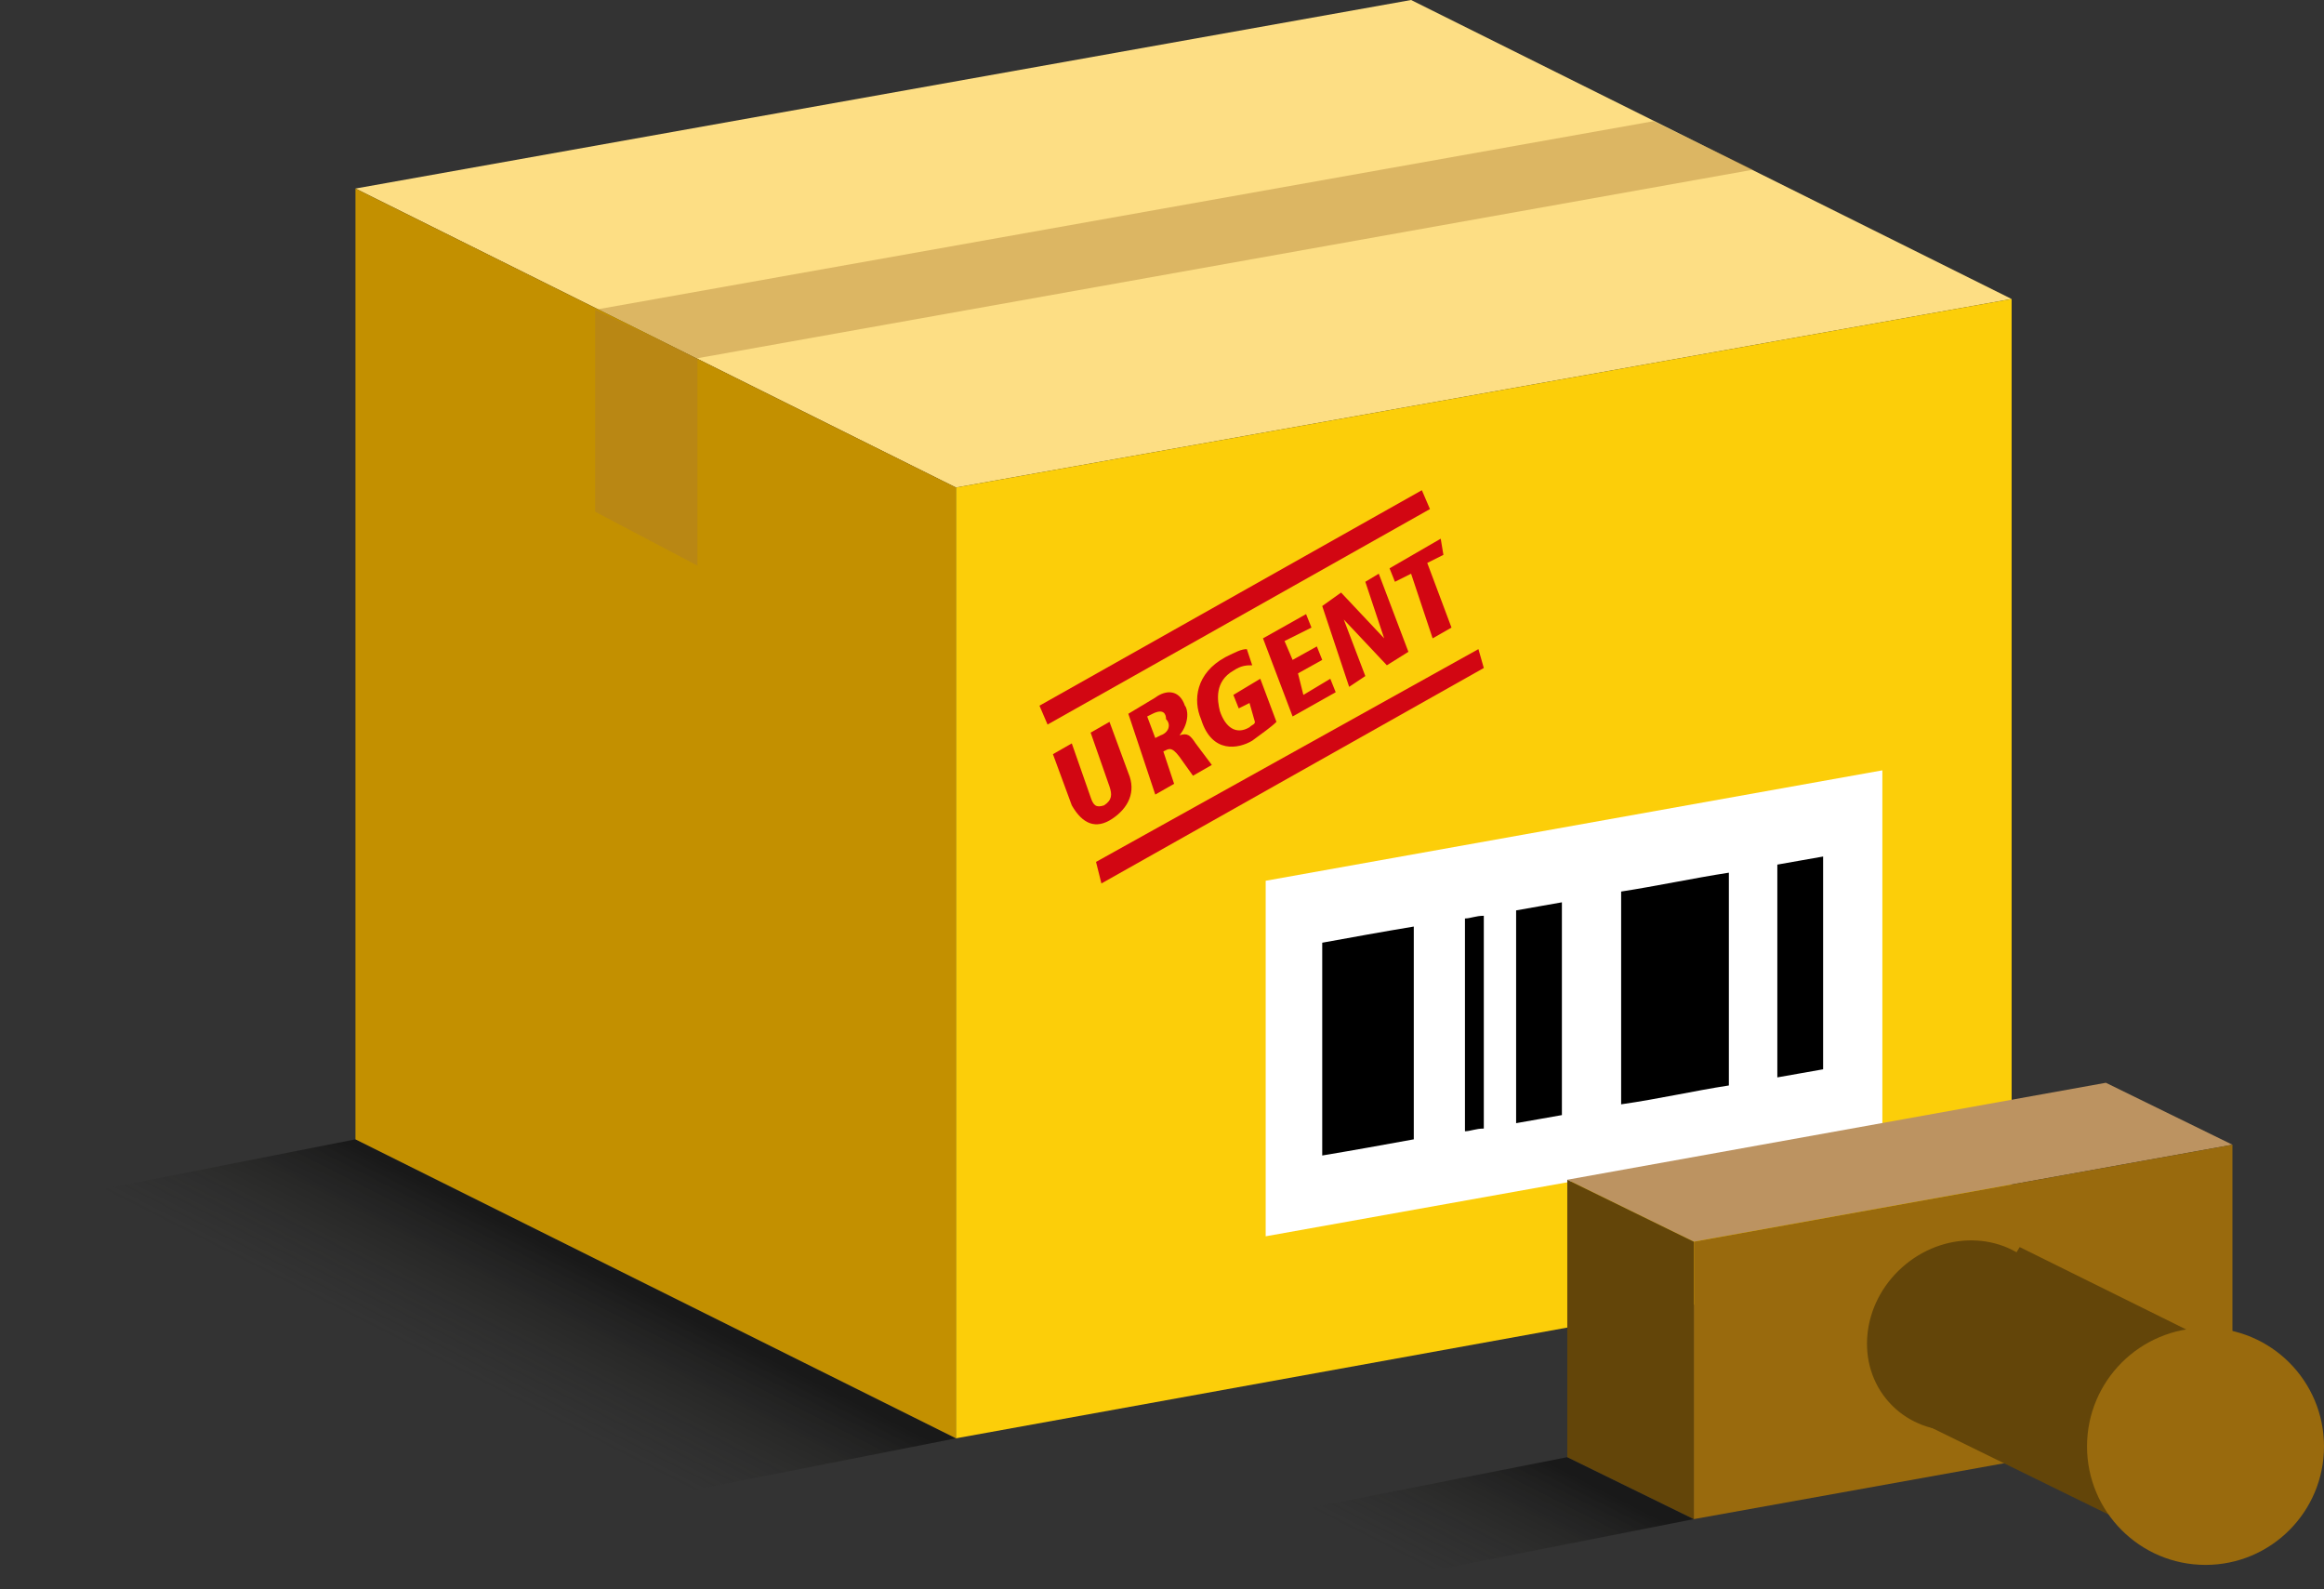 <?xml version="1.0" encoding="utf-8"?>
<!-- Generator: Adobe Illustrator 22.0.1, SVG Export Plug-In . SVG Version: 6.00 Build 0)  -->
<svg version="1.1" id="Layer_1" xmlns="http://www.w3.org/2000/svg" xmlns:xlink="http://www.w3.org/1999/xlink" x="0px" y="0px"
	 viewBox="0 0 86.3 59" style="enable-background:new 0 0 86.3 59;" xml:space="preserve">
<rect x="0" y="0" width="86.3" height="59" fill="#333333" stroke="none"/>
<linearGradient id="SVGID_1_" gradientUnits="userSpaceOnUse" x1="52.032" y1="-0.315" x2="55.829" y2="7.137" gradientTransform="matrix(1 0 0 -1 0 60)">
	<stop  offset="0.269" style="stop-color:#1D1D1B;stop-opacity:0"/>
	<stop  offset="0.511" style="stop-color:#181816;stop-opacity:0.364"/>
	<stop  offset="0.817" style="stop-color:#080807;stop-opacity:0.825"/>
	<stop  offset="0.933" style="stop-color:#000000"/>
</linearGradient>
<polygon style="opacity:0.5;fill:url(#SVGID_1_);enable-background:new    ;" points="49.7,59 62.9,56.4 58.2,54.1 45,56.7 "/>
<g>
	
		<linearGradient id="SVGID_2_" gradientUnits="userSpaceOnUse" x1="15.822" y1="7.066" x2="19.7" y2="14.678" gradientTransform="matrix(1 0 0 -1 0 60)">
		<stop  offset="0.269" style="stop-color:#1D1D1B;stop-opacity:0"/>
		<stop  offset="0.511" style="stop-color:#181816;stop-opacity:0.364"/>
		<stop  offset="0.817" style="stop-color:#080807;stop-opacity:0.825"/>
		<stop  offset="0.933" style="stop-color:#000000"/>
	</linearGradient>
	<polygon style="opacity:0.5;fill:url(#SVGID_2_);enable-background:new    ;" points="22.3,56 35.5,53.4 13.2,42.3 0,44.9 	"/>
	<polygon style="fill:#FDDE84;" points="35.5,18.1 74.7,11.1 52.4,0 13.2,7 	"/>
	<polygon style="opacity:0.4;fill:#AA7B33;enable-background:new    ;" points="25.9,13.3 65.1,6.3 61.4,4.5 22.1,11.5 	"/>
	<g>
		<polygon style="fill:#C39000;" points="35.5,18.1 35.5,53.4 13.2,42.3 13.2,7 		"/>
	</g>
	<polygon style="opacity:0.4;fill:#AA7B33;enable-background:new    ;" points="25.9,13.3 25.9,21 22.1,19 22.1,11.5 	"/>
	<polygon style="fill:#FCCE09;" points="35.5,18.1 35.5,53.4 74.7,46.3 74.7,11.1 	"/>
	<polygon style="fill:#FFFFFF;" points="47,32.7 47,45.9 69.9,41.8 69.9,28.6 	"/>
	<g>
		<g>
			<g>
				<path d="M60.2,41c1.4-0.2,2.7-0.5,4-0.7c0-2.6,0-5.3,0-7.9c-1.3,0.2-2.7,0.5-4,0.7C60.2,35.7,60.2,38.4,60.2,41z"/>
			</g>
			<g>
				<path d="M49.1,42.9c1.2-0.2,2.3-0.4,3.4-0.6c0-2.6,0-5.3,0-7.9c-1.2,0.2-2.3,0.4-3.4,0.6C49.1,37.7,49.1,40.3,49.1,42.9z"/>
			</g>
			<g>
				<path d="M56.3,41.7c0.6-0.1,1.1-0.2,1.7-0.3c0-2.6,0-5.3,0-7.9c-0.6,0.1-1.1,0.2-1.7,0.3C56.3,36.4,56.3,39,56.3,41.7z"/>
			</g>
			<g>
				<path d="M67.7,31.8c-0.6,0.1-1.1,0.2-1.7,0.3c0,2.7,0,5.3,0,7.9c0.6-0.1,1.1-0.2,1.7-0.3C67.7,37,67.7,34.4,67.7,31.8z"/>
			</g>
			<g>
				<path d="M54.4,42c0.2,0,0.4-0.1,0.7-0.1c0-2.6,0-5.3,0-7.9c-0.3,0-0.5,0.1-0.7,0.1C54.4,36.8,54.4,39.4,54.4,42z"/>
			</g>
		</g>
	</g>
	<g>
		<g>
			<path style="fill:#D20612;" d="M41.3,30.4c0.6-0.4,0.9-1,0.6-1.7l-0.7-1.9l-0.7,0.4l0.7,2c0.1,0.3,0.1,0.5-0.2,0.7
				c-0.3,0.1-0.4,0-0.5-0.3l-0.7-2L39.1,28l0.7,1.9C40.2,30.6,40.7,30.8,41.3,30.4z"/>
		</g>
		<g>
			<path style="fill:#D20612;" d="M44,26.2c-0.2-0.6-0.7-0.6-1.1-0.3l-1,0.6l1,3l0.7-0.4l-0.4-1.2c0.2-0.1,0.3-0.2,0.6,0.2l0.5,0.7
				l0.7-0.4l-0.6-0.8c-0.2-0.3-0.3-0.4-0.6-0.3l0,0C44.2,26.8,44.1,26.3,44,26.2z M43.1,27.3l-0.2,0.1l-0.3-0.8l0.2-0.1
				c0.4-0.2,0.5,0,0.5,0.2C43.5,26.9,43.4,27.2,43.1,27.3z"/>
		</g>
		<g>
			<path style="fill:#D20612;" d="M45.8,24.9c0.3-0.2,0.5-0.2,0.7-0.2l-0.2-0.6c-0.2,0-0.4,0.1-0.8,0.3c-1.1,0.6-1.2,1.6-0.9,2.3
				c0.4,1.3,1.4,1.1,1.9,0.8c0.4-0.3,0.7-0.5,0.9-0.7l-0.6-1.6l-1,0.6l0.2,0.5l0.4-0.2l0.2,0.7c0,0.1-0.1,0.1-0.2,0.2
				c-0.5,0.3-0.9,0-1.1-0.6C45.2,26,45.1,25.3,45.8,24.9z"/>
		</g>
		<g>
			<polygon style="fill:#D20612;" points="48.7,23.3 48.5,22.8 46.9,23.7 48,26.6 49.6,25.7 49.4,25.2 48.4,25.8 48.2,25 49.1,24.5 
				48.9,24 48,24.5 47.7,23.8 			"/>
		</g>
		<g>
			<polygon style="fill:#D20612;" points="49.9,23 51.5,24.7 52.3,24.2 51.2,21.3 50.7,21.6 51.4,23.7 51.4,23.7 49.8,22 49.1,22.5 
				50.1,25.5 50.7,25.1 			"/>
		</g>
		<g>
			<polygon style="fill:#D20612;" points="51.8,21.6 52.4,21.3 53.2,23.7 53.9,23.3 53,20.9 53.6,20.6 53.5,20 51.6,21.1 			"/>
		</g>
		<g>
			<polygon style="fill:#D20612;" points="38.6,26.2 38.9,26.9 53.1,18.9 52.8,18.2 			"/>
		</g>
		<g>
			<polygon style="fill:#D20612;" points="40.9,32.8 55.1,24.8 54.9,24.1 40.7,32 			"/>
		</g>
	</g>
	<g>
		<polygon style="fill:#BC9361;" points="62.9,46.1 82.9,42.5 78.2,40.2 58.2,43.8 		"/>
		<g>
			<polygon style="fill:#634509;" points="62.9,46.1 62.9,56.4 58.2,54.1 58.2,43.8 			"/>
		</g>
		<g>
			<polygon style="fill:#996A0D;" points="62.9,46.1 62.9,56.4 82.9,52.8 82.9,42.5 			"/>
		</g>
		<g>
			
				<ellipse transform="matrix(0.745 -0.667 0.667 0.745 -14.428 61.335)" style="fill:#634509;" cx="72.9" cy="49.5" rx="3.7" ry="3.4"/>
		</g>
		<g>
			<polygon style="fill:#634509;" points="75,46.3 84.7,51.1 81.5,57.8 71.1,52.7 			"/>
		</g>
		<g>
			<circle style="fill:#996A0D;" cx="81.9" cy="53.7" r="4.4"/>
		</g>
	</g>
</g>
</svg>
